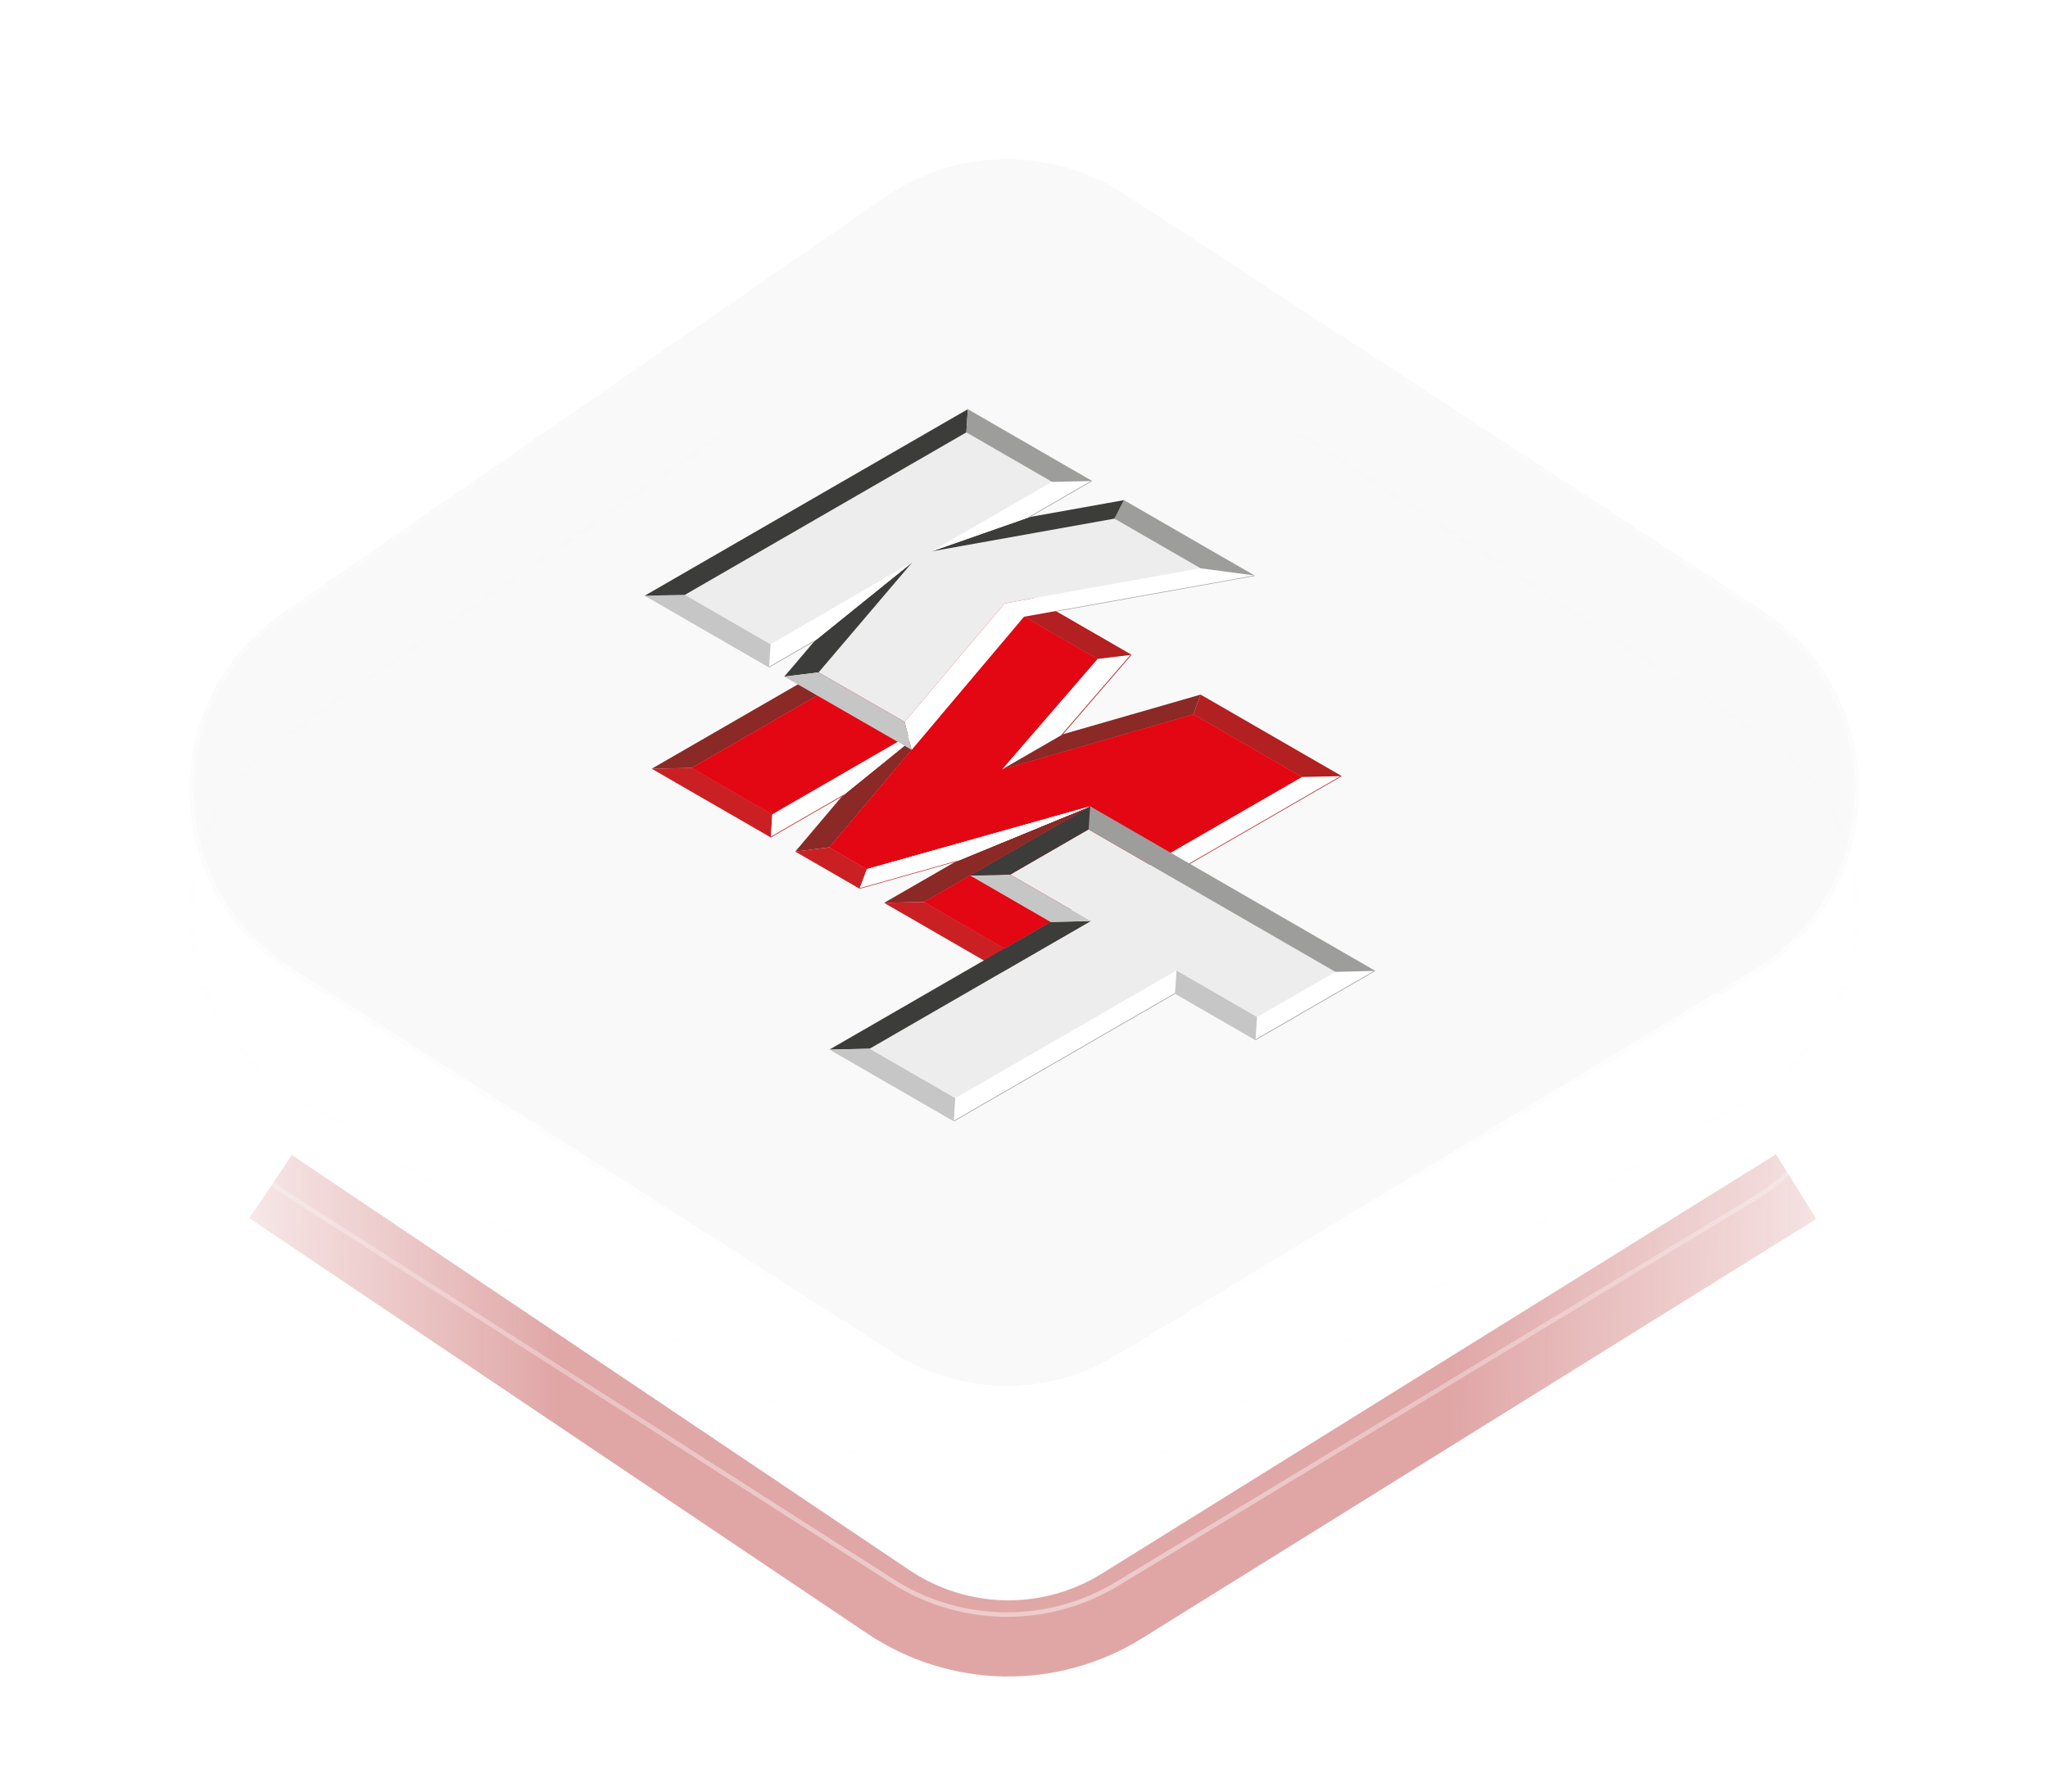 <svg width="457" height="400" viewBox="0 0 457 400" fill="none" xmlns="http://www.w3.org/2000/svg">
<g opacity="0.4" filter="url(#filter0_f_11_260)">
<path d="M400.795 264.855L250.36 358.44C234.316 368.421 213.908 368.06 198.226 357.519L60.379 264.854" stroke="url(#paint0_linear_11_260)" stroke-width="17"/>
</g>
<g opacity="0.44">
<g filter="url(#filter1_ii_11_260)">
<path d="M197.462 94.56C213.508 83.48 234.662 83.208 250.987 93.872L393.091 186.699C422.693 206.036 421.937 249.656 391.683 267.956L249.54 353.935C233.899 363.397 214.241 363.152 198.84 353.304L64.411 267.35C35.505 248.868 34.762 206.906 62.994 187.412L197.462 94.56Z" fill="#EDEDED" fill-opacity="0.03"/>
</g>
<path d="M197.747 94.971C213.625 84.007 234.559 83.738 250.714 94.291L392.817 187.117C422.111 206.253 421.363 249.418 391.424 267.528L249.282 353.507C233.803 362.87 214.35 362.628 199.109 352.883L64.68 266.929C36.076 248.639 35.34 207.115 63.278 187.823L197.747 94.971Z" stroke="url(#paint1_linear_11_260)"/>
</g>
<g opacity="0.72" filter="url(#filter2_dii_11_260)">
<path d="M197.462 67.291C213.508 56.212 234.662 55.94 250.987 66.604L393.091 159.43C422.693 178.767 421.937 222.387 391.683 240.687L249.54 326.667C233.899 336.128 214.241 335.883 198.84 326.036L64.411 240.081C35.505 221.599 34.762 179.638 62.994 160.143L197.462 67.291Z" fill="#EDEDED" fill-opacity="0.08" shape-rendering="crispEdges"/>
<path d="M197.747 67.703C213.625 56.738 234.559 56.469 250.714 67.022L392.817 159.849C422.111 178.984 421.363 222.15 391.424 240.259L249.282 326.239C233.803 335.602 214.35 335.36 199.109 325.615L64.68 239.66C36.076 221.37 35.34 179.846 63.278 160.554L197.747 67.703Z" stroke="url(#paint2_linear_11_260)" shape-rendering="crispEdges"/>
</g>
<g filter="url(#filter3_dii_11_260)">
<path d="M197.462 40.021C213.508 28.942 234.662 28.67 250.987 39.334L393.091 132.16C422.693 151.497 421.937 195.117 391.683 213.417L249.54 299.397C233.899 308.858 214.241 308.613 198.84 298.766L64.411 212.811C35.505 194.329 34.762 152.368 62.994 132.873L197.462 40.021Z" fill="#D9D9D9" fill-opacity="0.15" shape-rendering="crispEdges"/>
<path d="M197.747 40.433C213.625 29.468 234.559 29.2 250.714 39.752L392.817 132.579C422.111 151.714 421.363 194.88 391.424 212.989L249.282 298.969C233.803 308.332 214.35 308.089 199.109 298.344L64.68 212.39C36.076 194.1 35.34 152.576 63.278 133.284L197.747 40.433Z" stroke="url(#paint3_linear_11_260)" shape-rendering="crispEdges"/>
</g>
<g filter="url(#filter4_d_11_260)">
<path fill-rule="evenodd" clip-rule="evenodd" d="M252.518 135.144L250.463 137.521L237.194 152.879L223.509 160.78L244.85 136.085L252.518 135.144Z" fill="white"/>
<path fill-rule="evenodd" clip-rule="evenodd" d="M177.448 179.075L187.866 166.76L209.336 149.367L185.08 178.114L177.448 179.075Z" fill="#8A2926"/>
<path fill-rule="evenodd" clip-rule="evenodd" d="M172.01 175.925L145.426 160.577L154.393 160.386L172.349 170.753L172.01 175.925Z" fill="#CB2023"/>
<path fill-rule="evenodd" clip-rule="evenodd" d="M145.426 160.577L220.997 116.945L220.668 122.123L154.393 160.386L145.426 160.577Z" fill="#8A2926"/>
<path fill-rule="evenodd" clip-rule="evenodd" d="M220.997 116.945L225.316 119.439L249.499 133.401L252.518 135.144L244.85 136.084L220.668 122.123L220.997 116.945Z" fill="#B22021"/>
<path fill-rule="evenodd" clip-rule="evenodd" d="M267.912 144.031L263.795 145.217L237.194 152.878L223.509 160.779L266.283 148.458L267.912 144.031Z" fill="#8A2926"/>
<path fill-rule="evenodd" clip-rule="evenodd" d="M191.82 187.372L193.466 182.966C190.68 181.347 187.876 179.728 185.071 178.119L177.439 179.07C182.252 181.826 187.046 184.594 191.811 187.367L191.82 187.372Z" fill="#CB2023"/>
<path fill-rule="evenodd" clip-rule="evenodd" d="M213.141 181.364L197.277 190.513L206.235 190.317L243.276 168.963L213.141 181.364Z" fill="#8A2926"/>
<path fill-rule="evenodd" clip-rule="evenodd" d="M197.277 190.513L223.861 205.861L224.191 200.684L206.235 190.317L197.277 190.513Z" fill="#CB2023"/>
<path fill-rule="evenodd" clip-rule="evenodd" d="M223.861 205.861L299.433 162.23L290.465 162.421L224.191 200.684L223.861 205.861Z" fill="white"/>
<path fill-rule="evenodd" clip-rule="evenodd" d="M299.433 162.23L295.114 159.737L270.931 145.775L267.912 144.031L266.283 148.458L290.465 162.42L299.433 162.23Z" fill="#B22021"/>
<path fill-rule="evenodd" clip-rule="evenodd" d="M223.509 160.779L266.283 148.458L290.465 162.42L224.191 200.684L206.235 190.317L243.276 168.962L193.485 182.966C190.699 181.347 187.894 179.728 185.089 178.119L209.345 149.372L172.358 170.758L154.402 160.391L220.677 122.127L244.859 136.089L223.518 160.785L223.509 160.779Z" fill="#E30613"/>
<path fill-rule="evenodd" clip-rule="evenodd" d="M223.509 160.779L266.273 148.464L290.456 162.426L224.181 200.689L206.226 190.322L243.267 168.968L193.475 182.972C190.689 181.352 187.885 179.733 185.08 178.125L209.335 149.378L172.348 170.763L154.393 160.397L220.677 122.127L244.859 136.089L223.518 160.785L223.509 160.779Z" fill="#E30613"/>
<path fill-rule="evenodd" clip-rule="evenodd" d="M187.856 166.765L172.01 175.924L172.349 170.752L209.336 149.367L187.856 166.765Z" fill="white"/>
<path fill-rule="evenodd" clip-rule="evenodd" d="M177.633 172.667L172.01 175.924L172.012 175.747L188.561 166.192L187.856 166.765L177.633 172.667Z" fill="#B22021"/>
<path fill-rule="evenodd" clip-rule="evenodd" d="M191.82 187.373L213.151 181.359L243.276 168.963L193.485 182.967L191.82 187.373Z" fill="white"/>
<path fill-rule="evenodd" clip-rule="evenodd" d="M191.82 187.373L213.141 181.364L243.258 168.963L193.466 182.967L191.82 187.373ZM192.112 187.163L193.656 183.054L241.149 169.694L213.045 181.264L192.112 187.163Z" fill="white"/>
<path fill-rule="evenodd" clip-rule="evenodd" d="M191.82 187.373L213.151 181.358L214.123 180.962L191.885 187.222L191.82 187.373Z" fill="#B22021"/>
<path fill-rule="evenodd" clip-rule="evenodd" d="M223.861 205.861L299.433 162.23L299.135 162.236L223.872 205.689L223.861 205.861Z" fill="#B22021"/>
<path fill-rule="evenodd" clip-rule="evenodd" d="M252.518 135.144L250.463 137.52L237.194 152.878L236.732 153.146L250.28 137.471L252.266 135.176L252.518 135.144Z" fill="#B22021"/>
<path fill-rule="evenodd" clip-rule="evenodd" d="M234.763 96.551L215.634 85.507L152.821 121.772L171.951 132.816L203.608 114.466L182.662 139.078L201.857 150.116L224.163 123.684L267.914 115.847L248.685 104.756L207.904 112.058L234.763 96.551Z" fill="#EDEDED"/>
<path fill-rule="evenodd" clip-rule="evenodd" d="M203.608 114.467L182.662 139.078L175.004 140.013L177.021 137.659L181.711 132.137L203.608 114.467Z" fill="#3C3C3B"/>
<path fill-rule="evenodd" clip-rule="evenodd" d="M201.857 150.116L224.163 123.684L267.914 115.847L279.936 117.431L279.945 117.437L228.508 126.649L207.517 151.524L203.428 156.368L201.857 150.116Z" fill="white"/>
<path fill-rule="evenodd" clip-rule="evenodd" d="M267.914 115.847L248.685 104.757L250.797 100.63L250.806 100.625L253.324 102.078L272.543 113.174L279.936 117.431L267.914 115.847Z" fill="#9D9D9C"/>
<path fill-rule="evenodd" clip-rule="evenodd" d="M248.685 104.756L207.904 112.058L229.833 104.384L247.235 101.269L250.797 100.63L248.685 104.756Z" fill="#3C3C3B"/>
<path fill-rule="evenodd" clip-rule="evenodd" d="M207.904 112.059L234.763 96.552L243.73 96.362L239.082 99.045L229.833 104.385L207.904 112.059Z" fill="white"/>
<path fill-rule="evenodd" clip-rule="evenodd" d="M171.951 132.816L203.608 114.467L181.711 132.137L176.252 135.299L171.612 137.988L171.951 132.816Z" fill="white"/>
<path fill-rule="evenodd" clip-rule="evenodd" d="M152.821 121.772L171.951 132.817L171.612 137.989L167.302 135.5L148.173 124.456L143.854 121.963L152.821 121.772Z" fill="#C6C6C6"/>
<path fill-rule="evenodd" clip-rule="evenodd" d="M215.634 85.507L152.821 121.771L143.854 121.962L148.503 119.278L211.315 83.013L215.963 80.33L215.634 85.507Z" fill="#3C3C3B"/>
<path fill-rule="evenodd" clip-rule="evenodd" d="M234.763 96.551L215.634 85.507L215.963 80.33L220.282 82.823L239.411 93.867L243.73 96.361L234.763 96.551Z" fill="#9D9D9C"/>
<path fill-rule="evenodd" clip-rule="evenodd" d="M182.662 139.078L201.857 150.116L203.428 156.368L197.218 152.794L178.033 141.751L175.004 140.013L182.662 139.078Z" fill="#C6C6C6"/>
<path fill-rule="evenodd" clip-rule="evenodd" d="M243.432 96.367L243.73 96.361L239.082 99.044L229.833 104.384L229.101 104.641L243.432 96.367Z" fill="#9D9D9C"/>
<path fill-rule="evenodd" clip-rule="evenodd" d="M182.406 131.58L181.711 132.137L176.252 135.299L171.612 137.988L171.623 137.816L176.108 135.216L182.406 131.58Z" fill="#9D9D9C"/>
<path fill-rule="evenodd" clip-rule="evenodd" d="M279.945 117.436L280.106 117.529L235.772 125.475L235.602 125.376L279.945 117.436Z" fill="#9D9D9C"/>
<path fill-rule="evenodd" clip-rule="evenodd" d="M297.978 205.913L280.503 216.002L280.155 221.169L306.91 205.702L297.978 205.913Z" fill="white"/>
<path fill-rule="evenodd" clip-rule="evenodd" d="M262.53 205.624L280.503 216.001L297.978 205.912L242.902 174.113L225.427 184.203L243.4 194.58L194.051 223.071L213.181 234.116L262.53 205.624Z" fill="#EDEDED"/>
<path fill-rule="evenodd" clip-rule="evenodd" d="M243.4 194.58L194.051 223.071L185.084 223.262L234.423 194.776L243.4 194.58Z" fill="#3C3C3B"/>
<path fill-rule="evenodd" clip-rule="evenodd" d="M225.427 184.203L243.4 194.581L234.423 194.776L216.477 184.415L216.486 184.409L225.427 184.203Z" fill="#C6C6C6"/>
<path fill-rule="evenodd" clip-rule="evenodd" d="M242.902 174.113L225.427 184.203L216.486 184.409L243.276 168.962L242.902 174.113Z" fill="#3C3C3B"/>
<path fill-rule="evenodd" clip-rule="evenodd" d="M213.181 234.116L194.051 223.072L185.084 223.262L212.86 239.298L213.19 234.121L213.181 234.116Z" fill="#C6C6C6"/>
<path fill-rule="evenodd" clip-rule="evenodd" d="M297.978 205.912L306.91 205.701C285.702 193.456 264.484 181.206 243.276 168.962L242.911 174.118L297.987 205.917L297.978 205.912Z" fill="#9D9D9C"/>
<path fill-rule="evenodd" clip-rule="evenodd" d="M262.53 205.625L213.181 234.117L212.86 239.299L262.199 210.813L262.53 205.625Z" fill="white"/>
<path fill-rule="evenodd" clip-rule="evenodd" d="M280.503 216.002L262.53 205.625L262.199 210.813L280.146 221.174L280.156 221.169L280.503 216.002Z" fill="#C6C6C6"/>
<path fill-rule="evenodd" clip-rule="evenodd" d="M280.157 220.991L280.155 221.168L306.91 205.701L306.612 205.707L280.157 220.991Z" fill="#9D9D9C"/>
<path fill-rule="evenodd" clip-rule="evenodd" d="M212.871 239.126L212.86 239.298L262.199 210.812L262.22 210.635L212.871 239.126Z" fill="#9D9D9C"/>
</g>
<defs>
<filter id="filter0_f_11_260" x="22.637" y="224.637" width="415.648" height="182.545" filterUnits="userSpaceOnUse" color-interpolation-filters="sRGB">
<feFlood flood-opacity="0" result="BackgroundImageFix"/>
<feBlend mode="normal" in="SourceGraphic" in2="BackgroundImageFix" result="shape"/>
<feGaussianBlur stdDeviation="16.5" result="effect1_foregroundBlur_11_260"/>
</filter>
<filter id="filter1_ii_11_260" x="37.841" y="81.631" width="381.425" height="283.659" filterUnits="userSpaceOnUse" color-interpolation-filters="sRGB">
<feFlood flood-opacity="0" result="BackgroundImageFix"/>
<feBlend mode="normal" in="SourceGraphic" in2="BackgroundImageFix" result="shape"/>
<feColorMatrix in="SourceAlpha" type="matrix" values="0 0 0 0 0 0 0 0 0 0 0 0 0 0 0 0 0 0 127 0" result="hardAlpha"/>
<feOffset dx="-4.427" dy="4.427"/>
<feGaussianBlur stdDeviation="2.213"/>
<feComposite in2="hardAlpha" operator="arithmetic" k2="-1" k3="1"/>
<feColorMatrix type="matrix" values="0 0 0 0 1 0 0 0 0 1 0 0 0 0 1 0 0 0 0.3 0"/>
<feBlend mode="normal" in2="shape" result="effect1_innerShadow_11_260"/>
<feColorMatrix in="SourceAlpha" type="matrix" values="0 0 0 0 0 0 0 0 0 0 0 0 0 0 0 0 0 0 127 0" result="hardAlpha"/>
<feOffset dx="4.427" dy="-4.427"/>
<feGaussianBlur stdDeviation="2.213"/>
<feComposite in2="hardAlpha" operator="arithmetic" k2="-1" k3="1"/>
<feColorMatrix type="matrix" values="0 0 0 0 0.882 0 0 0 0 0.882 0 0 0 0 0.882 0 0 0 0.3 0"/>
<feBlend mode="normal" in2="effect1_innerShadow_11_260" result="effect2_innerShadow_11_260"/>
</filter>
<filter id="filter2_dii_11_260" x="17.268" y="37.79" width="422.572" height="324.806" filterUnits="userSpaceOnUse" color-interpolation-filters="sRGB">
<feFlood flood-opacity="0" result="BackgroundImageFix"/>
<feColorMatrix in="SourceAlpha" type="matrix" values="0 0 0 0 0 0 0 0 0 0 0 0 0 0 0 0 0 0 127 0" result="hardAlpha"/>
<feOffset dy="4"/>
<feGaussianBlur stdDeviation="12.5"/>
<feComposite in2="hardAlpha" operator="out"/>
<feColorMatrix type="matrix" values="0 0 0 0 0 0 0 0 0 0 0 0 0 0 0 0 0 0 0.05 0"/>
<feBlend mode="normal" in2="BackgroundImageFix" result="effect1_dropShadow_11_260"/>
<feBlend mode="normal" in="SourceGraphic" in2="effect1_dropShadow_11_260" result="shape"/>
<feColorMatrix in="SourceAlpha" type="matrix" values="0 0 0 0 0 0 0 0 0 0 0 0 0 0 0 0 0 0 127 0" result="hardAlpha"/>
<feOffset dx="-4.427" dy="4.427"/>
<feGaussianBlur stdDeviation="2.213"/>
<feComposite in2="hardAlpha" operator="arithmetic" k2="-1" k3="1"/>
<feColorMatrix type="matrix" values="0 0 0 0 1 0 0 0 0 1 0 0 0 0 1 0 0 0 0.3 0"/>
<feBlend mode="normal" in2="shape" result="effect2_innerShadow_11_260"/>
<feColorMatrix in="SourceAlpha" type="matrix" values="0 0 0 0 0 0 0 0 0 0 0 0 0 0 0 0 0 0 127 0" result="hardAlpha"/>
<feOffset dx="4.427" dy="-4.427"/>
<feGaussianBlur stdDeviation="2.213"/>
<feComposite in2="hardAlpha" operator="arithmetic" k2="-1" k3="1"/>
<feColorMatrix type="matrix" values="0 0 0 0 0.882 0 0 0 0 0.882 0 0 0 0 0.882 0 0 0 0.3 0"/>
<feBlend mode="normal" in2="effect2_innerShadow_11_260" result="effect3_innerShadow_11_260"/>
</filter>
<filter id="filter3_dii_11_260" x="17.268" y="10.52" width="422.572" height="324.806" filterUnits="userSpaceOnUse" color-interpolation-filters="sRGB">
<feFlood flood-opacity="0" result="BackgroundImageFix"/>
<feColorMatrix in="SourceAlpha" type="matrix" values="0 0 0 0 0 0 0 0 0 0 0 0 0 0 0 0 0 0 127 0" result="hardAlpha"/>
<feOffset dy="4"/>
<feGaussianBlur stdDeviation="12.5"/>
<feComposite in2="hardAlpha" operator="out"/>
<feColorMatrix type="matrix" values="0 0 0 0 0 0 0 0 0 0 0 0 0 0 0 0 0 0 0.05 0"/>
<feBlend mode="normal" in2="BackgroundImageFix" result="effect1_dropShadow_11_260"/>
<feBlend mode="normal" in="SourceGraphic" in2="effect1_dropShadow_11_260" result="shape"/>
<feColorMatrix in="SourceAlpha" type="matrix" values="0 0 0 0 0 0 0 0 0 0 0 0 0 0 0 0 0 0 127 0" result="hardAlpha"/>
<feOffset dx="-4.427" dy="4.427"/>
<feGaussianBlur stdDeviation="2.213"/>
<feComposite in2="hardAlpha" operator="arithmetic" k2="-1" k3="1"/>
<feColorMatrix type="matrix" values="0 0 0 0 1 0 0 0 0 1 0 0 0 0 1 0 0 0 0.3 0"/>
<feBlend mode="normal" in2="shape" result="effect2_innerShadow_11_260"/>
<feColorMatrix in="SourceAlpha" type="matrix" values="0 0 0 0 0 0 0 0 0 0 0 0 0 0 0 0 0 0 127 0" result="hardAlpha"/>
<feOffset dx="4.427" dy="-4.427"/>
<feGaussianBlur stdDeviation="2.213"/>
<feComposite in2="hardAlpha" operator="arithmetic" k2="-1" k3="1"/>
<feColorMatrix type="matrix" values="0 0 0 0 0.882 0 0 0 0 0.882 0 0 0 0 0.882 0 0 0 0.3 0"/>
<feBlend mode="normal" in2="effect2_innerShadow_11_260" result="effect3_innerShadow_11_260"/>
</filter>
<filter id="filter4_d_11_260" x="125.354" y="72.83" width="200.056" height="195.969" filterUnits="userSpaceOnUse" color-interpolation-filters="sRGB">
<feFlood flood-opacity="0" result="BackgroundImageFix"/>
<feColorMatrix in="SourceAlpha" type="matrix" values="0 0 0 0 0 0 0 0 0 0 0 0 0 0 0 0 0 0 127 0" result="hardAlpha"/>
<feOffset dy="11"/>
<feGaussianBlur stdDeviation="9.25"/>
<feComposite in2="hardAlpha" operator="out"/>
<feColorMatrix type="matrix" values="0 0 0 0 0 0 0 0 0 0 0 0 0 0 0 0 0 0 0.15 0"/>
<feBlend mode="normal" in2="BackgroundImageFix" result="effect1_dropShadow_11_260"/>
<feBlend mode="normal" in="SourceGraphic" in2="effect1_dropShadow_11_260" result="shape"/>
</filter>
<linearGradient id="paint0_linear_11_260" x1="462.606" y1="310.304" x2="30.837" y2="305.759" gradientUnits="userSpaceOnUse">
<stop offset="0.045" stop-color="#B22021" stop-opacity="0"/>
<stop offset="0.322" stop-color="#B22021"/>
<stop offset="0.783" stop-color="#B22021"/>
<stop offset="1" stop-color="#B22021" stop-opacity="0"/>
</linearGradient>
<linearGradient id="paint1_linear_11_260" x1="158.366" y1="367.039" x2="158.366" y2="119.603" gradientUnits="userSpaceOnUse">
<stop stop-color="white"/>
<stop offset="1" stop-color="white" stop-opacity="0"/>
</linearGradient>
<linearGradient id="paint2_linear_11_260" x1="158.366" y1="339.77" x2="158.366" y2="92.335" gradientUnits="userSpaceOnUse">
<stop stop-color="white"/>
<stop offset="1" stop-color="white" stop-opacity="0"/>
</linearGradient>
<linearGradient id="paint3_linear_11_260" x1="158.366" y1="312.5" x2="158.366" y2="65.064" gradientUnits="userSpaceOnUse">
<stop stop-color="white"/>
<stop offset="1" stop-color="white" stop-opacity="0"/>
</linearGradient>
</defs>
</svg>
